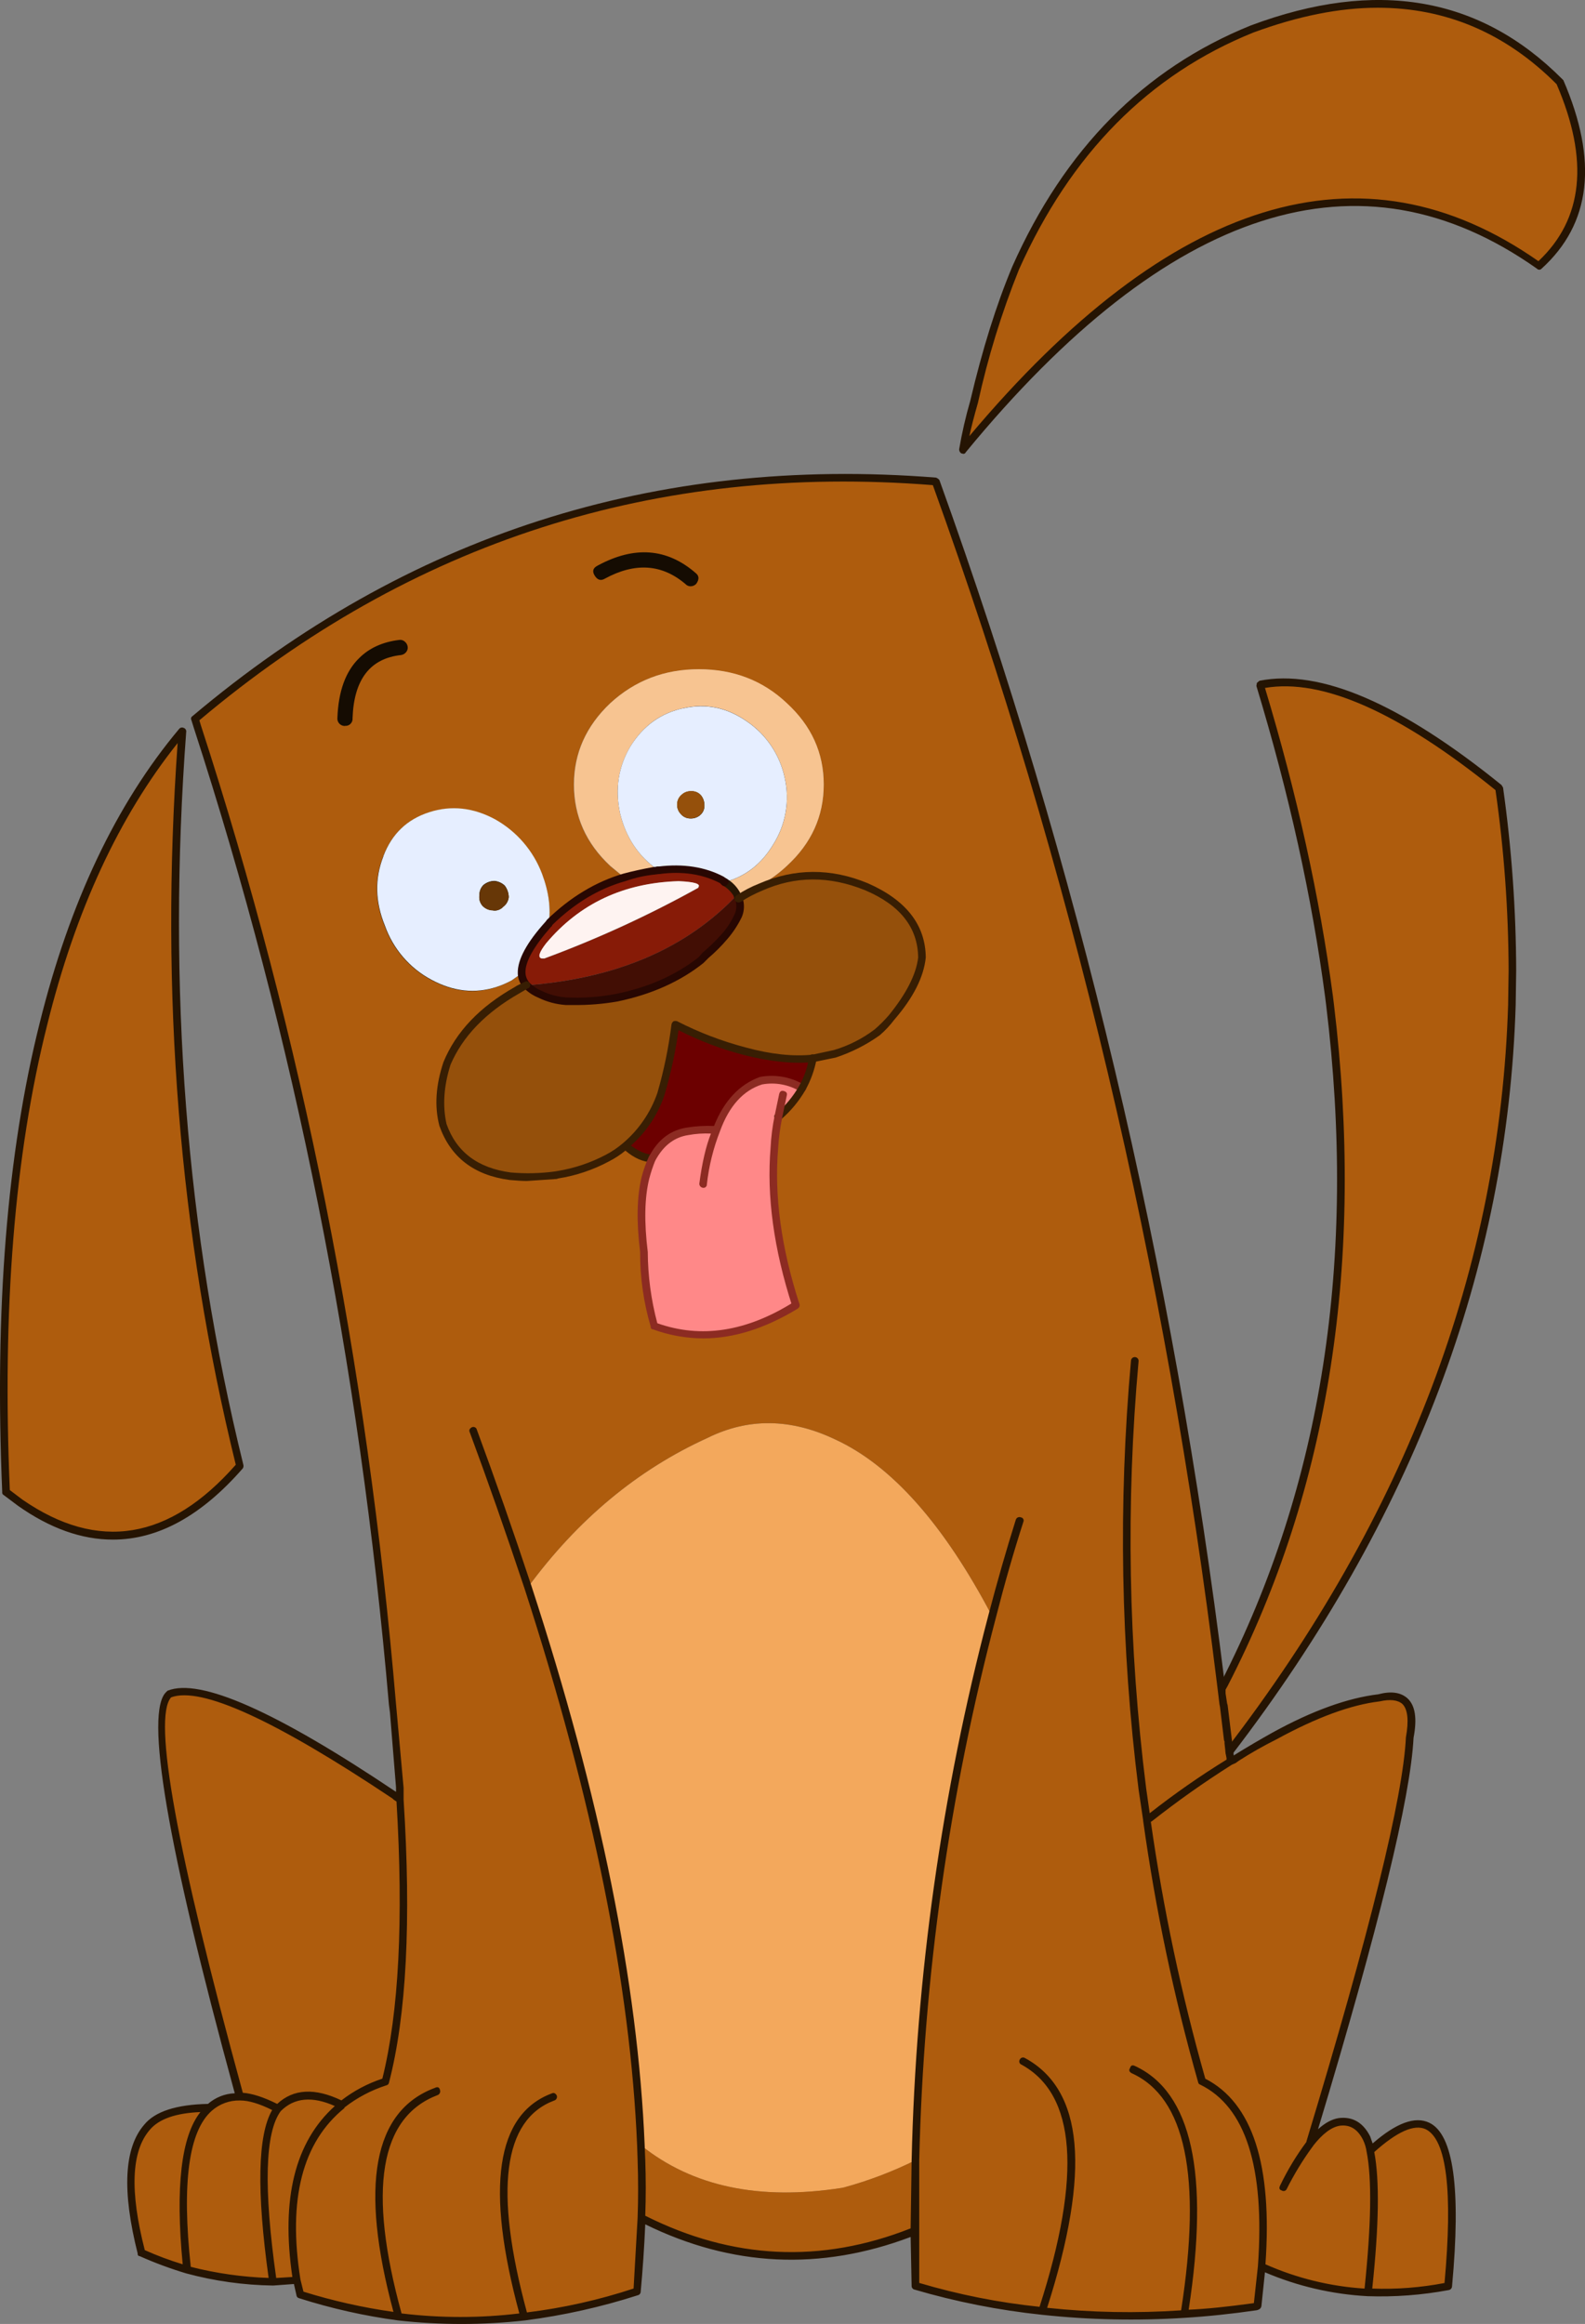<?xml version="1.0" encoding="iso-8859-1"?>
<!-- Generator: Adobe Illustrator 20.1.0, SVG Export Plug-In . SVG Version: 6.00 Build 0)  -->
<svg version="1.0" id="Layer_1" xmlns="http://www.w3.org/2000/svg" xmlns:xlink="http://www.w3.org/1999/xlink" x="0px" y="0px"
	 viewBox="0 0 663.84 972.91" enable-background="new 0 0 663.84 972.91" xml:space="preserve">
<rect x="0" y="0" width="663.84" height="972.91" fill="#808080" stroke="none"/>
<title>dogs2_0019</title>
<path d="M207.5,367.08c-2.124-0.126-4.231,0.446-6,1.63c-1.692,1.541-2.672,3.712-2.71,6c-0.137,1.783,0.45,3.546,1.63,4.89
	c1.541,1.692,3.712,2.672,6,2.71h1.09c1.437,0.004,2.812-0.586,3.8-1.63c1.793-1.12,2.69-2.94,2.69-5.46
	c0.071-1.94-0.502-3.85-1.63-5.43c-1.807-1.807-3.437-2.71-4.89-2.71 M206.41,379c-1.171-0.028-2.307-0.408-3.26-1.09
	c-0.727-0.36-1.09-1.447-1.09-3.26c-0.297-2.1,1.164-4.043,3.264-4.34c0.357-0.05,0.719-0.05,1.076,0c1.807,0,2.893,0.363,3.26,1.09
	c0.93,1.063,1.501,2.393,1.63,3.8c0.088,1.329-0.854,2.506-2.17,2.71C208.623,378.907,207.459,379.375,206.41,379 M208,341.57
	c-10.133-5.793-19.723-6.88-28.77-3.26c-9.407,3.26-16.103,9.773-20.09,19.54c-4,9.407-3.82,19.177,0.54,29.31
	c4,10.86,10.513,18.823,19.54,23.89c5.655,3.129,11.997,4.809,18.46,4.89c3.496-0.091,6.966-0.639,10.32-1.63
	c2.173-1.087,4.527-2.173,7.06-3.26l3.8-2.71c1.447-0.36,1.81-1.083,1.09-2.17c-1.087-0.727-1.99-0.727-2.71,0l-3.8,2.17
	c-1.895,1.121-3.907,2.03-6,2.71c-8.667,2.893-17.533,1.99-26.6-2.71c-8.327-4.34-14.48-11.577-18.46-21.71
	c-4-9.773-4.363-19.183-1.09-28.23c3.62-8.327,9.953-13.937,19-16.83c8.667-2.937,18.183-1.947,26.06,2.71
	c8.708,4.625,15.329,12.391,18.52,21.72c2.893,7.6,3.797,14.477,2.71,20.63c0,0.36,0.543,0.903,1.63,1.63
	c0.787,0.113,1.517-0.434,1.63-1.221c0.019-0.136,0.019-0.274,0-0.409c1.062-7.127,0.316-14.407-2.17-21.17
	c-4-10.86-10.877-18.823-20.63-23.89 M289.47,329.63c-2.173-0.36-3.803,0.183-4.89,1.63c-1.807,1.087-2.71,2.897-2.71,5.43
	c0.094,1.747,0.657,3.436,1.63,4.89c1.807,1.807,3.437,2.71,4.89,2.71c2.533,0,4.343-0.543,5.43-1.63
	c1.405-1.683,2.173-3.807,2.17-6c0-2.533-0.543-4.343-1.63-5.43c-1.344-1.18-3.107-1.767-4.89-1.63 M286.21,332.86
	c1.05-0.355,2.151-0.538,3.26-0.54c1.128,0.026,2.159,0.646,2.71,1.63c0.388,0.849,0.573,1.777,0.54,2.71
	c-0.003,1.109-0.185,2.21-0.54,3.26c-1.215,0.442-2.51,0.626-3.8,0.54c-1.021,0.047-1.931-0.637-2.17-1.63
	c-0.768-0.437-1.198-1.293-1.09-2.17C285.189,335.327,285.562,334.027,286.21,332.86 M260.7,339.92
	c-1.8-10.12-0.367-19.163,4.3-27.13c4.72-7.712,12.353-13.193,21.17-15.2c8.651-1.9,17.703-0.13,25,4.89
	c7.767,5.51,13.341,13.584,15.74,22.8c2.253,9.263,0.689,19.042-4.34,27.14c-5.047,7.967-11.57,12.853-19.57,14.66
	c-1.116,0.404-1.796,1.535-1.63,2.71c0.448,0.392,1.036,0.587,1.63,0.54h0.54c9.047-2.173,16.103-7.603,21.17-16.29
	c5.712-8.628,7.672-19.208,5.43-29.31c-2.173-10.133-7.783-18.277-16.83-24.43c-8.667-5.793-17.713-7.793-27.14-6
	c-10.133,2.173-18.097,7.783-23.89,16.83c-5.067,8.327-6.513,17.917-4.34,28.77c2.173,10.853,7.603,18.997,16.29,24.43v1.09
	c0.867,0.364,1.843,0.364,2.71,0c1.087-0.727,1.087-1.63,0-2.71h-1.04c-7.72-5.438-13.138-13.555-15.2-22.77L260.7,339.92z"/>
<path fill="#AE5C0D" d="M18.08,428.8C4.533,483-0.687,548.28,2.42,624.64l5.93,4.45c32.747,22.58,63.447,17.427,92.1-15.46
	c-24.14-97.813-32.187-200.287-24.14-307.42C50.057,337.543,30.647,378.407,18.08,428.8z"/>
<path fill="#AE5C0D" d="M116.32,882.72c-6.493-3.387-11.787-5.01-15.88-4.87c-5.22,0-9.453,1.553-12.7,4.66
	c-10.16,9.033-13.267,31.617-9.32,67.75c11.733,3.229,23.832,4.936,36,5.08C108.773,916.387,109.407,892.18,116.32,882.72z"/>
<path fill="#AE5C0D" d="M87.74,882.51c-12.987,0-21.737,2.667-26.25,8c-8.187,9.46-8.963,27.033-2.33,52.72
	c6.266,2.745,12.703,5.083,19.27,7C74.477,914.117,77.58,891.543,87.74,882.51z"/>
<path fill="#F3A85C" d="M296.28,602c-29.22,13.267-54.273,34.087-75.16,62.46c28.933,88.5,44.743,166.413,47.43,233.74
	c21.453,17.2,49.4,23.133,83.84,17.8l1.06-0.21c10.366-2.831,20.432-6.659,30.06-11.43c1.865-76.915,12.603-153.358,32-227.81
	c-20.187-38.393-42.063-63.023-65.63-73.89C331.227,593.74,313.36,593.52,296.28,602z"/>
<path fill="#AE5C0D" d="M268.76,904.32c0.28,8.327,0.28,16.443,0,24.35c37.4,19.053,75.51,20.887,114.33,5.5l0.42-29.85
	c-9.628,4.771-19.694,8.599-30.06,11.43l-1.06,0.21c-34.44,5.333-62.387-0.593-83.84-17.78L268.76,904.32z"/>
<path fill="#AE5C0D" d="M124.37,954.7c-5.507-34.3,0.773-58.79,18.84-73.47c-11.293-5.647-20.257-5.153-26.89,1.48
	c-6.913,9.453-7.55,33.66-1.91,72.62L124.37,954.7z"/>
<path fill="#AE5C0D" d="M165.44,751.88c-50.107-33.593-81.653-47.78-94.64-42.56c-8.753,8.187,1.127,64.363,29.64,168.53
	c4.093-0.14,9.387,1.483,15.88,4.87c6.667-6.667,15.63-7.16,26.89-1.48c5.455-4.284,11.618-7.58,18.21-9.74
	c7.2-28.373,9.247-67.753,6.14-118.14l-1.91-1.27L165.44,751.88z"/>
<path fill="#AE5C0D" d="M633.34,406.35c-0.05-25.574-1.888-51.113-5.5-76.43c-41.893-33.873-75.277-48.27-100.15-43.19
	c13.693,45.027,23.29,88.5,28.79,130.42l0.42,3.6c13.127,106.707-1.623,201.487-44.25,284.34l-1.06,2.12l0.63,6.35l0.21,0.42
	l2.33,19.48c75.493-98.38,114.947-202.617,118.36-312.71L633.34,406.35z"/>
<path fill="#AE5C0D" d="M81.6,301.13l1.06,3.18c29.754,91.832,51.987,185.932,66.48,281.37c6.667,42.2,11.747,84.827,15.24,127.88
	l3.18,35.15v4.66c3.107,50.387,1.06,89.767-6.14,118.14c-6.592,2.16-12.755,5.456-18.21,9.74
	c-18.067,14.667-24.347,39.157-18.84,73.47l1.27,5.93c13.455,4.342,27.274,7.462,41.29,9.32c17.51,2.117,35.21,2.117,52.72,0
	c16.039-2.014,31.848-5.56,47.21-10.59c0.847-9.88,1.483-20.113,1.91-30.7c0.28-7.907,0.28-16.023,0-24.35l-0.21-6.14
	c-2.667-67.333-18.477-145.247-47.43-233.74c20.887-28.373,45.94-49.193,75.16-62.46c17.08-8.467,34.933-8.253,53.56,0.64
	c23.573,10.867,45.45,35.497,65.63,73.89c-19.397,74.452-30.135,150.895-32,227.81V957c17.273,5.178,34.994,8.724,52.93,10.59
	c19.757,2.126,39.66,2.551,59.49,1.27c9.74-0.567,19.833-1.627,30.28-3.18l0.42-0.21l1.72-16.47c3.107-42.06-5.227-67.89-25-77.49
	c-10.192-35.986-17.903-72.629-23.08-109.67l1.06-0.64c10.84-8.528,22.147-16.444,33.87-23.71V736l-2.75-22l-0.21-0.42l-1.06-9.1
	c-4.667-38.667-10.523-78.257-17.57-118.77C470.751,455.014,436.767,326.514,392,201.62
	C274.833,192.167,171.367,225.337,81.6,301.13 M363,371.21c15.387,6.773,23.15,16.723,23.29,29.85c-0.847,7.48-5.08,15.813-12.7,25
	c-1.86,2.289-3.914,4.414-6.14,6.35c-5.375,3.957-11.389,6.964-17.78,8.89c-2.984,0.853-6.025,1.491-9.1,1.91
	c-0.728,4.329-2.235,8.49-4.45,12.28c-2.629,4.497-6.011,8.509-10,11.86c-0.944,4.319-1.509,8.713-1.69,13.13
	c-1.693,19.9,1.27,41.847,8.89,65.84C313,559.153,293.227,562.047,274,555c-2.827-10.059-4.25-20.461-4.23-30.91
	c-1.413-12.7-1.2-23.073,0.64-31.12c0.559-2.777,1.483-5.467,2.75-8c-3.667-0.14-7.407-1.903-11.22-5.29
	c-2.288,1.944-4.771,3.647-7.41,5.08c-6.534,3.549-13.643,5.919-21,7l-0.64,0.21c-6.39,0.827-12.85,0.968-19.27,0.42
	c-14.253-1.833-23.64-9.033-28.16-21.6c-1.833-7.62-1.27-16.09,1.69-25.41c5.22-12.28,15.03-22.513,29.43-30.7l3.81-2.12
	c-1.263-1.387-1.947-3.205-1.91-5.08l-4.23,3c-2.028,1.11-4.153,2.031-6.35,2.75c-9.033,2.967-18.137,1.967-27.31-3
	c-9.097-4.849-16.047-12.93-19.48-22.65c-4.093-10-4.307-19.667-0.64-29c3.527-9.333,9.95-15.473,19.27-18.42
	c9.173-2.967,18.347-1.967,27.52,3c9.053,5.027,16.043,13.087,19.74,22.76c2.82,7.48,3.737,14.48,2.75,21l0.42-0.64
	c9.46-9.173,19.903-15.453,31.33-18.84l-5.93-4.87c-10.16-9.46-15.24-20.823-15.24-34.09c0-13.127,5.08-24.49,15.24-34.09
	c10.307-9.46,22.657-14.19,37.05-14.19c14.54,0,26.82,4.73,36.84,14.19c10.36,9.433,15.54,20.783,15.54,34.05
	s-5.153,24.63-15.46,34.09c-5.907,5.552-13.004,9.68-20.75,12.07l0.64,1.69c2.901-1.859,5.944-3.488,9.1-4.87
	C332.917,365.207,347.74,365.137,363,371.21z"/>
<path fill="#E6EEFF" d="M160.57,358.51c-3.667,9.333-3.453,19,0.64,29c3.433,9.72,10.383,17.801,19.48,22.65
	c9.173,4.94,18.277,5.94,27.31,3c2.197-0.719,4.322-1.64,6.35-2.75l4.23-3c-0.14-5.08,3.6-11.927,11.22-20.54
	c0.987-6.493,0.07-13.493-2.75-21c-3.662-9.706-10.636-17.806-19.69-22.87c-9.173-4.94-18.347-5.94-27.52-3
	c-9.333,2.967-15.757,9.107-19.27,18.42 M206.51,381.07c-1.684,0.006-3.294-0.686-4.45-1.91c-1.062-1.222-1.527-2.852-1.27-4.45
	c-0.044-1.583,0.567-3.113,1.69-4.23c1.308-1.09,2.957-1.688,4.66-1.69c1.578,0.167,3.061,0.836,4.23,1.91
	c1.075,1.398,1.668,3.107,1.69,4.87c-0.18,1.602-1.025,3.054-2.33,4c-1.055,1.199-2.636,1.795-4.22,1.59V381.07z"/>
<path fill="#673707" d="M202.49,370.57c-1.123,1.117-1.734,2.647-1.69,4.23c-0.257,1.598,0.208,3.228,1.27,4.45
	c1.156,1.224,2.766,1.916,4.45,1.91c1.568,0.236,3.151-0.318,4.23-1.48c1.305-0.946,2.15-2.398,2.33-4
	c-0.022-1.763-0.615-3.472-1.69-4.87c-1.169-1.074-2.652-1.743-4.23-1.91C205.456,368.894,203.804,369.485,202.49,370.57z"/>
<path fill="#6C0000" d="M318.93,452.51c5.892-1.009,11.951,0.051,17.15,3c2.215-3.79,3.722-7.951,4.45-12.28
	c-8.467,0.847-17.993-0.153-28.58-3c-10.054-2.648-19.781-6.411-29-11.22c-1.205,9.898-3.259,19.674-6.14,29.22
	c-2.913,8.335-8.031,15.723-14.81,21.38c3.813,3.387,7.553,5.15,11.22,5.29l0.64-1.06c3.233-5.893,7.947-9.35,14.14-10.37
	c3.995-0.584,8.036-0.798,12.07-0.64C304.317,461.823,310.603,455.05,318.93,452.51z"/>
<path fill="#95500B" d="M386.26,401.06c-0.173-13.127-7.927-23.077-23.26-29.85c-15.247-6.067-30.067-5.997-44.46,0.21
	c-3.156,1.382-6.199,3.011-9.1,4.87c0.851,2.271,0.776,4.785-0.21,7c-1.298,3.313-3.243,6.335-5.72,8.89
	c-2.394,2.817-5.013,5.436-7.83,7.83l-2.12,2.12c-9.74,7.62-21.457,12.843-35.15,15.67c-7.058,1.298-14.241,1.791-21.41,1.47
	c-3.759-0.3-7.425-1.319-10.8-3c-2.203-0.757-4.173-2.069-5.72-3.81l-3.81,2.12c-14.4,8.187-24.21,18.42-29.43,30.7
	c-2.967,9.333-3.53,17.803-1.69,25.41c4.513,12.56,13.9,19.76,28.16,21.6c6.42,0.548,12.88,0.407,19.27-0.42l0.64-0.21
	c7.357-1.081,14.466-3.451,21-7c2.639-1.433,5.122-3.136,7.41-5.08c6.782-5.655,11.904-13.044,14.82-21.38
	c2.863-9.541,4.9-19.31,6.09-29.2c9.219,4.809,18.946,8.572,29,11.22c10.587,2.82,20.113,3.82,28.58,3
	c3.075-0.419,6.116-1.057,9.1-1.91c6.391-1.926,12.405-4.933,17.78-8.89c2.226-1.936,4.28-4.061,6.14-6.35
	C381.18,416.877,385.42,408.54,386.26,401.06z"/>
<path fill="#871B07" d="M218.58,407.41c-0.037,1.875,0.647,3.693,1.91,5.08c37.687-2.82,67.117-15.453,88.29-37.9
	c-1.314-2.162-3.128-3.977-5.29-5.29l-1.06-0.85c-7.62-3.953-16.44-5.287-26.46-4h-0.42l-1.69,0.21
	c-4.154,0.623-8.257,1.542-12.28,2.75c-11.433,3.387-21.877,9.667-31.33,18.84l-0.42,0.64c-7.62,8.607-11.36,15.453-11.22,20.54
	 M226.87,401.29c-1.693-0.427-1.057-2.543,1.91-6.35c14-16.667,32.49-25.333,55.47-26c6.667,0.28,9.42,1.127,8.26,2.54v0.21
	c-20.735,11.515-42.321,21.424-64.57,29.64h-1.06L226.87,401.29z"/>
<path fill="#FEF3F1" d="M227.9,401.27c22.249-8.216,43.835-18.125,64.57-29.64v-0.21c1.127-1.413-1.627-2.26-8.26-2.54
	c-23.007,0.707-41.497,9.373-55.47,26c-2.967,3.813-3.603,5.93-1.91,6.35h1.06L227.9,401.27z"/>
<path fill="#420E04" d="M309.2,383.28c0.986-2.215,1.061-4.729,0.21-7l-0.64-1.69c-21.173,22.44-50.603,35.073-88.29,37.9
	c1.547,1.741,3.517,3.053,5.72,3.81c3.375,1.681,7.041,2.7,10.8,3c7.16,0.315,14.332-0.181,21.38-1.48
	c13.693-2.82,25.41-8.043,35.15-15.67l2.12-2.12c2.817-2.394,5.436-5.013,7.83-7.83C305.96,389.636,307.905,386.604,309.2,383.28z"
	/>
<path fill="#F7C491" d="M286.33,296.47c9.333-2.12,18.153-0.287,26.46,5.5c8.167,5.545,13.861,14.047,15.88,23.71
	c2.169,9.593,0.415,19.655-4.87,27.95c-4.94,8.187-11.713,13.41-20.32,15.67c2.162,1.314,3.977,3.128,5.29,5.29
	c7.746-2.39,14.843-6.518,20.75-12.07c10.32-9.453,15.48-20.813,15.48-34.08s-5.153-24.63-15.46-34.09
	c-10-9.46-22.28-14.19-36.84-14.19c-14.393,0-26.743,4.73-37.05,14.19c-10.16,9.6-15.24,20.963-15.24,34.09
	c0,13.267,5.08,24.63,15.24,34.09l5.93,4.87c4.023-1.208,8.126-2.127,12.28-2.75l1.69-0.21l-0.21-0.42
	c-8.047-5.647-13.27-13.55-15.67-23.71c-2.113-10.16-0.63-19.477,4.45-27.95C269.467,303.747,276.87,298.45,286.33,296.47z"/>
<path fill="#E6EEFF" d="M286.33,296.47c-9.453,2-16.863,7.293-22.23,15.88c-5.08,8.467-6.563,17.783-4.45,27.95
	c2.4,10.16,7.623,18.063,15.67,23.71l0.64,0.42c10-1.273,18.82,0.06,26.46,4l1.06,0.85c8.607-2.26,15.38-7.483,20.32-15.67
	c5.285-8.295,7.039-18.357,4.87-27.95c-2.031-9.645-7.723-18.126-15.88-23.66c-8.327-5.787-17.147-7.62-26.46-5.5 M293.1,341.38
	c-1.137,0.891-2.557,1.342-4,1.27c-1.551-0.009-3.017-0.71-4-1.91c-1.018-1.076-1.553-2.521-1.48-4c0.009-1.551,0.71-3.017,1.91-4
	c1.076-1.017,2.521-1.552,4-1.48c1.638-0.096,3.219,0.618,4.23,1.91c0.853,1.157,1.299,2.563,1.27,4
	c0.078,1.628-0.642,3.191-1.93,4.19V341.38z"/>
<path fill="#95500B" d="M283.58,336.7c-0.073,1.479,0.462,2.924,1.48,4c0.983,1.2,2.449,1.901,4,1.91
	c1.443,0.072,2.863-0.379,4-1.27c1.292-1.011,2.006-2.592,1.91-4.23c0.029-1.437-0.417-2.843-1.27-4
	c-1.011-1.292-2.592-2.006-4.23-1.91c-1.479-0.072-2.924,0.463-4,1.48C284.272,333.671,283.579,335.145,283.58,336.7z"/>
<path fill="#FF8888" d="M336.08,455.68c-5.146-3.093-11.237-4.222-17.15-3.18c-8.327,2.54-14.607,9.317-18.84,20.33
	c-4.034-0.158-8.075,0.056-12.07,0.64c-6.213,0.987-10.943,4.443-14.19,10.37l-0.64,1.06c-1.267,2.533-2.191,5.223-2.75,8
	c-1.833,8.047-2.047,18.42-0.64,31.12c-0.037,10.471,1.377,20.897,4.2,30.98c19.193,7.06,38.953,4.167,59.28-8.68
	c-7.62-24-10.583-45.947-8.89-65.84c0.181-4.417,0.746-8.811,1.69-13.13C330.095,464.1,333.484,460.145,336.08,455.68z"/>
<path fill="#AE5C0D" d="M572.78,959.79c11.279,0.393,22.567-0.459,33.66-2.54c5.927-63.8-4.94-82.713-32.6-56.74
	C576.24,912.643,575.887,932.403,572.78,959.79z"/>
<path fill="#AE5C0D" d="M481.32,761.19l-1.06,0.64c5.177,37.041,12.888,73.684,23.08,109.67c19.76,9.6,28.093,35.43,25,77.49
	c13.999,6.393,29.088,10.059,44.46,10.8c3.107-27.38,3.46-47.14,1.06-59.28c-0.295-1.813-0.792-3.587-1.48-5.29
	c-2.667-5.22-6.477-7.48-11.43-6.78c-4.093,0.567-8.187,3.6-12.28,9.1v-0.42c26.533-87.513,40.437-144.113,41.71-169.8
	c2.54-13.693-1.767-19.197-12.92-16.51c-12.28,1.413-26.817,6.707-43.61,15.88c-6.213,3.387-11.437,6.42-15.67,9.1l-3,1.69
	C503.461,744.747,492.156,752.662,481.32,761.19z"/>
<path fill="#AE5C0D" d="M653.24,34.15C619.08-0.003,576.1-7.343,524.3,12.13c-44.2,17.787-77.227,51.17-99.08,100.15
	c-6.213,15.247-11.93,33.877-17.15,55.89c-1.929,6.611-3.485,13.325-4.66,20.11c85.673-104.447,166.057-130.133,241.15-77.06
	C664.74,93.013,667.633,67.323,653.24,34.15z"/>
<path fill="#271503" d="M310.89,375.65l-0.89-1.9c-1.318-2.47-3.299-4.524-5.72-5.93c-0.824-0.432-1.842-0.153-2.33,0.64
	c-0.567,0.847-0.357,1.553,0.63,2.12c1.905,1.065,3.508,2.596,4.66,4.45l0.21,0.85l0.42,0.85c0.198,0.647,0.804,1.081,1.48,1.06
	h0.42c0.864-0.212,1.392-1.083,1.18-1.947C310.934,375.777,310.914,375.713,310.89,375.65z"/>
<path fill="#251403" d="M526.42,285.89l-0.21,1.27c13.687,45.167,23.283,88.567,28.79,130.2l0.42,3.39
	c12.987,106.427-1.68,200.923-44,283.49l-1.27,2.54c-0.235,0.828,0.247,1.69,1.075,1.925c0.828,0.235,1.69-0.247,1.925-1.075
	l1.06-1.91c42.627-82.713,57.447-177.847,44.46-285.4l-0.42-3.39c-5.553-41.493-15.033-84.47-28.44-128.93
	c24-4.093,56.18,10.163,96.54,42.77c3.59,25.035,5.428,50.289,5.5,75.58l-0.21,14.19c-3.387,109.953-42.767,213.907-118.14,311.86
	c-0.467,0.772-0.287,1.77,0.42,2.33l0.85,0.21c0.463,0.036,0.92-0.115,1.27-0.42c75.793-98.8,115.383-203.39,118.77-313.77
	l0.21-14.4c-0.076-25.642-1.914-51.249-5.5-76.64l-0.64-1.06c-42.193-34.153-75.993-48.703-101.4-43.65L526.42,285.89z"/>
<path fill="#271503" d="M276,365.92c0.678,0.036,1.258-0.484,1.294-1.162c0.006-0.107-0.002-0.213-0.024-0.318
	c0-0.936-0.759-1.695-1.695-1.695s-1.695,0.759-1.695,1.695c-0.055,0.777,0.531,1.451,1.308,1.505c0.128,0.009,0.257,0,0.382-0.025
	H276z"/>
<path fill="#251403" d="M78,306.21c0.021-0.676-0.413-1.282-1.06-1.48c-0.656-0.33-1.453-0.155-1.91,0.42
	c-26.393,31.48-45.87,72.553-58.43,123.22C2.907,482.997-2.317,548.42,0.93,624.64c-0.102,0.52,0.162,1.042,0.64,1.27l5.93,4.45
	c13.407,9.46,26.673,14.19,39.8,14.19c18.913,0,37.05-9.95,54.41-29.85c0.266-0.445,0.342-0.978,0.21-1.48
	c-24-97.393-31.973-199.727-23.92-307 M4.11,623.79C0.863,548.277,6.087,483.347,19.78,429c11.853-47.84,30.06-87.147,54.62-117.92
	C66.92,416.093,75.037,516.8,98.75,613.2c-27.833,31.62-57.617,36.49-89.35,14.61l-5.29-4 M393.46,201
	c-0.376-0.494-0.891-0.863-1.48-1.06c-117.573-9.293-221.387,24.013-311.44,99.92c-0.502,0.31-0.684,0.952-0.42,1.48l1.06,3.39
	c42.2,129.853,69.44,266.187,81.72,409l0.42,3.18l2.54,31.33v1.91c-50.247-33.733-82.147-47.847-95.7-42.34l-0.42,0.42
	c-9.333,8.187,0.193,64.22,28.58,168.1c-4.138,0.16-8.097,1.73-11.22,4.45c-13.267,0.28-22.16,3.173-26.68,8.68
	c-8.467,9.74-9.383,27.74-2.75,54c-0.116,0.455,0.158,0.918,0.613,1.034c0.077,0.02,0.157,0.029,0.237,0.026
	c6.331,2.823,12.838,5.234,19.48,7.22c11.88,3.21,24.115,4.917,36.42,5.08l8.68-0.64l1.06,4.66c0.036,0.61,0.466,1.126,1.06,1.27
	c13.534,4.315,27.421,7.433,41.5,9.32c17.658,1.976,35.482,1.976,53.14,0c16.097-2.074,31.97-5.619,47.42-10.59
	c0.647-0.198,1.081-0.804,1.06-1.48c0.847-9.033,1.483-18.42,1.91-28.16c36.273,17.787,73.323,19.55,111.15,5.29l0.41,20.51
	c-0.021,0.676,0.413,1.282,1.06,1.48c17.497,5.139,35.424,8.684,53.56,10.59c19.827,2.128,39.8,2.552,59.7,1.27
	c9.453-0.567,19.547-1.627,30.28-3.18l0.63-0.21c0.659-0.229,1.143-0.794,1.27-1.48l1.48-14.19c13.637,5.826,28.192,9.211,43,10
	c11.349,0.388,22.706-0.464,33.87-2.54c0.783-0.077,1.403-0.697,1.48-1.48c3.813-40.933,0.637-63.8-9.53-68.6
	c-5.927-2.82-13.83,0.073-23.71,8.68l-1.06-3c-2.967-5.787-7.343-8.327-13.13-7.62c-2.82,0.427-5.713,1.98-8.68,4.66
	c25.407-84.267,38.74-138.89,40-163.87c1.553-8.047,0.707-13.55-2.54-16.51c-2.82-2.54-6.913-3.103-12.28-1.69
	c-12.847,1.553-27.513,6.847-44,15.88c-5.333,2.967-10.627,6.073-15.88,9.32l-0.64,0.42v-0.42l-2.54-20.75l-0.21-0.64l-0.64-4.23
	v-2.12l-0.42-2.54C491.42,530.203,451.613,362.46,393.46,201 M84.14,303.67l-0.64-2.12c88.78-74.807,191.18-107.623,307.2-98.45
	c58,160.627,97.667,327.883,119,501.77l1.06,8.68l0.21,1.06l1.69,14l0.21,0.42v0.85l0.42,3.81v0.21l0.42,2.12v0.64
	c-11.145,6.861-21.89,14.353-32.18,22.44l-1.48-10.37c-7.488-59.346-8.554-119.326-3.18-178.9c0.058-0.878-0.607-1.637-1.485-1.695
	s-1.637,0.607-1.695,1.485c-5.373,59.788-4.307,119.98,3.18,179.54l1.91,12.84v0.21c5.155,37.045,12.867,73.689,23.08,109.67
	c0.113,0.414,0.436,0.737,0.85,0.85c19.053,9.333,27.1,34.667,24.14,76l-1.69,15.46c-11.293,1.553-20.397,2.47-27.31,2.75
	c8.753-57.02,1.273-91.02-22.44-102c-1.127-0.567-1.833-0.283-2.12,0.85c-0.567,0.847-0.353,1.553,0.64,2.12
	c22.587,10.16,29.503,43.26,20.75,99.3c-18.699,1.272-37.473,0.917-56.11-1.06c9.173-28.667,12.983-51.603,11.43-68.81
	s-8.47-29.133-20.75-35.78c-0.712-0.424-1.632-0.191-2.056,0.521c-0.023,0.039-0.044,0.078-0.064,0.119
	c-0.438,0.664-0.256,1.557,0.407,1.995c0.074,0.049,0.151,0.09,0.233,0.125c22.867,12.42,25.407,46.223,7.62,101.41
	c-17.07-1.763-33.94-5.111-50.39-10v-51.41c1.796-76.794,12.597-153.113,32.18-227.39c3.527-13.833,7.337-27.1,11.43-39.8
	c0.31-0.684,0.007-1.49-0.677-1.8c-0.122-0.055-0.251-0.092-0.383-0.11c-0.824-0.32-1.751,0.089-2.071,0.912
	c-0.019,0.048-0.035,0.098-0.049,0.148c-3.953,12.56-7.763,25.827-11.43,39.8c-19.602,74.559-30.403,151.158-32.18,228.23
	l-0.42,28.58c-37.547,14.82-74.597,13.057-111.15-5.29c0.28-7.62,0.28-15.453,0-23.5L270,898c-2.807-67.773-18.607-145.773-47.4-234
	c-7.62-23.007-15.243-44.813-22.87-65.42c-0.17-0.817-0.969-1.341-1.785-1.172c-0.115,0.024-0.228,0.061-0.335,0.112
	c-0.987,0.567-1.27,1.273-0.85,2.12c7.333,19.76,14.957,41.497,22.87,65.21c28.667,88.5,44.403,166.27,47.21,233.31l0.21,6.14
	c0.28,8.327,0.28,16.373,0,24.14l-1.69,29.64c-14.527,4.785-29.489,8.134-44.67,10c-13.833-51.093-10.023-80.663,11.43-88.71
	c0.855-0.246,1.348-1.138,1.103-1.992c-0.012-0.043-0.027-0.086-0.043-0.128c-0.567-0.987-1.273-1.27-2.12-0.85
	c-23.287,8.753-27.803,39.453-13.55,92.1c-16.384,1.976-32.946,1.976-49.33,0c-14.253-51.8-9.173-82.287,15.24-91.46
	c0.779-0.389,1.144-1.3,0.85-2.12c-0.28-1.127-0.987-1.41-2.12-0.85c-25.827,9.6-31.613,40.863-17.36,93.79
	c-12.772-1.8-25.376-4.633-37.69-8.47l-1.27-5.08c-5.333-33.593,0.807-57.517,18.42-71.77v-0.24c5.27-4.111,11.225-7.26,17.59-9.3
	c0.539-0.099,0.961-0.521,1.06-1.06c7.333-28.227,9.38-67.747,6.14-118.56v-4.87l-3.18-35.15
	C153.72,570.367,126.48,433.803,84.14,303.67 M164.8,753.36l1.27,0.85c2.967,49.54,0.99,88.207-5.93,116
	c-6.191,2.039-11.991,5.116-17.15,9.1c-11.153-5.333-20.117-4.84-26.89,1.48c-5.647-2.82-10.447-4.373-14.4-4.66
	C73.9,774.523,63.883,719.343,71.65,710.59c12.56-4.667,43.47,9.447,92.73,42.34l0.42,0.42 M100.65,879.35
	c3.527,0,7.973,1.333,13.34,4c-6.067,10.447-6.56,33.877-1.48,70.29c-11.005-0.376-21.937-1.932-32.61-4.64
	c-3.813-35.147-0.85-56.953,8.89-65.42c3.218-2.811,7.369-4.319,11.64-4.23h0.21 M117.58,883.8c5.647-5.647,13.197-6.353,22.65-2.12
	c-16.667,14.96-22.593,38.813-17.78,71.56l-6.77,0.42c-5.333-37.687-4.697-60.977,1.91-69.87 M76.52,947.93
	c-5.412-1.642-10.716-3.622-15.88-5.93c-6.353-24.667-5.647-41.463,2.12-50.39c3.813-4.52,10.87-6.99,21.17-7.41
	C75.883,894.36,73.413,915.603,76.52,947.93 M482,762.68l0.42-0.21c10.771-8.489,21.979-16.406,33.58-23.72l1.48-0.64l1.48-1.06
	c5.061-3.241,10.292-6.208,15.67-8.89c16.793-9.173,31.19-14.467,43.19-15.88c4.373-0.987,7.55-0.633,9.53,1.06
	c2.26,2.26,2.753,6.927,1.48,14c-1.22,25.107-15.107,81.487-41.66,169.14v0.21c-4.238,5.706-7.921,11.804-11,18.21
	c-0.567,1.127-0.353,1.833,0.64,2.12c0.662,0.44,1.556,0.26,1.996-0.402c0.048-0.072,0.089-0.148,0.124-0.228
	c3.042-6.076,6.577-11.892,10.57-17.39l0.21-0.21v-0.19h0.21v-0.21c3.953-5.08,7.693-7.903,11.22-8.47
	c4.233-0.567,7.48,1.41,9.74,5.93c0.739,1.538,1.238,3.181,1.48,4.87c2.26,11.293,1.977,30.42-0.85,57.38
	c-14.33-0.902-28.386-4.346-41.51-10.17c2.967-41.64-5.43-67.54-25.19-77.7C494.796,834.934,487.176,799.002,482,762.68
	 M574.73,958.1c2.82-26.393,3.103-45.447,0.85-57.16c9.6-8.607,16.8-11.783,21.6-9.53c8.72,4.393,11.327,25.843,7.82,64.35
	c-9.973,1.92-20.131,2.702-30.28,2.33 M654.72,33.52l-0.42-0.42C619.86-1.487,576.387-8.97,523.88,10.65
	c-44.74,18.067-78.05,51.733-99.93,101c-6.667,15.947-12.523,34.65-17.57,56.11c-1.936,6.683-3.492,13.471-4.66,20.33
	c-0.018,0.67,0.301,1.305,0.85,1.69l0.85,0.21c0.459,0.057,0.897-0.207,1.06-0.64c42.487-51.66,83.773-83.913,123.86-96.76
	c39.947-12.847,78.41-6.213,115.39,19.9c0.471,0.527,1.28,0.573,1.807,0.103c0.036-0.032,0.07-0.067,0.103-0.103
	c20.747-18.773,23.78-45.107,9.1-79 M524.94,13.62C543.707,6.7,561.06,3.24,577,3.24c28.667,0,53.65,10.667,74.95,32
	c13.693,31.76,11.153,56.46-7.62,74.1C607.357,83.493,568.913,76.713,529,89s-80.913,43.477-123,93.57
	c0.707-3.387,1.907-8.053,3.6-14c4.161-19.004,9.898-37.628,17.15-55.68C448.45,64.35,481.18,31.26,524.94,13.62z"/>
<path fill="#280702" d="M230.86,387.93c0.258-0.107,0.425-0.361,0.42-0.64c9.333-9.173,19.567-15.313,30.7-18.42
	c3.969-1.403,8.092-2.326,12.28-2.75l1.48-0.21h0.42c9.6-1.273,18.07-0.003,25.41,3.81l0.64,0.64c0.847,0.847,1.623,0.847,2.33,0
	c0.847-0.707,0.847-1.483,0-2.33l-1.48-1.03c-7.76-4.093-16.863-5.503-27.31-4.23l-2.12,0.21c-4.667,0.847-8.83,1.763-12.49,2.75
	c-11.573,3.387-22.24,9.81-32,19.27l-0.64,0.85c-7.907,8.753-11.787,15.953-11.64,21.6c0.028,2.195,0.856,4.304,2.33,5.93
	c1.733,1.818,3.824,3.258,6.14,4.23c3.649,1.794,7.613,2.861,11.67,3.14h3.39c6.102,0.057,12.197-0.438,18.21-1.48
	c14.253-2.967,26.253-8.33,36-16.09l2.12-2.12c2.817-2.394,5.436-5.013,7.83-7.83c2.448-2.823,4.512-5.957,6.14-9.32
	c1.122-2.626,1.197-5.581,0.21-8.26c-0.567-0.987-1.273-1.27-2.12-0.85c-0.408,0.123-0.727,0.442-0.85,0.85
	c-0.143,0.339-0.143,0.721,0,1.06c0.709,1.928,0.633,4.057-0.21,5.93c-1.375,3.096-3.232,5.954-5.5,8.47
	c-2.429,2.719-5.046,5.266-7.83,7.62l-1.91,2.12c-9.6,7.48-21.103,12.56-34.51,15.24c-6.833,1.316-13.799,1.813-20.75,1.48
	c-3.6-0.25-7.119-1.183-10.37-2.75c-1.899-0.787-3.625-1.939-5.08-3.39c-1.034-1.173-1.631-2.667-1.69-4.23
	C219.927,402.687,223.52,396.263,230.86,387.93z"/>
<path fill="#381E03" d="M387.74,400.85c-0.14-13.693-8.257-24.067-24.35-31.12c-15.387-6.353-30.56-6.283-45.52,0.21
	c-3.27,1.29-6.394,2.923-9.32,4.87c-0.793,0.488-1.072,1.506-0.64,2.33c0.576,0.68,1.553,0.856,2.33,0.42
	c2.815-1.821,5.791-3.381,8.89-4.66c13.833-6.213,28.23-6.283,43.19-0.21c14.667,6.213,22.077,15.6,22.23,28.16
	c-0.833,7.06-4.92,15.11-12.26,24.15c-1.83,2.118-3.812,4.1-5.93,5.93c-5.142,3.911-10.954,6.852-17.15,8.68l-8.89,1.91
	c-8.187,0.847-17.503-0.153-27.95-3c-9.966-2.615-19.619-6.303-28.79-11c-0.483-0.142-0.997-0.142-1.48,0
	c-0.414,0.32-0.712,0.766-0.85,1.27c-1.213,9.738-3.196,19.365-5.93,28.79c-2.835,8.162-7.808,15.414-14.4,21
	c-2.205,1.894-4.621,3.529-7.2,4.87c-6.296,3.322-13.087,5.607-20.11,6.77l-1.27,0.21c-6.105,0.823-12.283,0.963-18.42,0.42
	c-13.833-1.847-22.807-8.63-26.92-20.35c-1.693-7.62-1.13-15.877,1.69-24.77c5.08-11.853,14.677-21.803,28.79-29.85l3.6-2.12
	c0.716-0.188,1.143-0.921,0.955-1.637c-0.025-0.095-0.06-0.186-0.105-0.273c-0.567-0.987-1.273-1.27-2.12-0.85l-3.39,1.69
	l-0.64,0.42c-14.82,8.327-24.84,18.843-30.06,31.55c-3.247,9.74-3.81,18.633-1.69,26.68c4.667,13.127,14.477,20.677,29.43,22.65
	c3.107,0.28,5.507,0.42,7.2,0.42l12.49-0.85l0.63-0.21c7.482-1.177,14.711-3.611,21.38-7.2c2.411-1.235,4.68-2.727,6.77-4.45
	c3.667,3.107,7.333,4.73,11,4.87c0.878,0.058,1.637-0.607,1.695-1.485c0.058-0.878-0.607-1.637-1.485-1.695l0,0
	c-2.667-0.14-5.63-1.41-8.89-3.81c6.42-5.657,11.247-12.898,14-21c2.659-8.942,4.642-18.071,5.93-27.31
	c8.695,4.449,17.854,7.927,27.31,10.37c11.007,2.82,20.747,3.82,29.22,3l9.32-1.91c6.575-2.16,12.785-5.302,18.42-9.32
	c2.276-1.96,4.334-4.16,6.14-6.56C382.51,417.703,386.893,409.037,387.74,400.85z"/>
<path fill="#8C2B22" d="M319.15,454c5.55-1.022,11.281,0.047,16.09,3c0.847,0.567,1.553,0.353,2.12-0.64
	c0.499-0.554,0.453-1.408-0.101-1.907c-0.096-0.086-0.203-0.158-0.319-0.213c-5.584-3.377-12.214-4.583-18.63-3.39
	c-8.607,3.107-15.03,9.953-19.27,20.54c-3.752-0.168-7.511,0.046-11.22,0.64c-6.667,0.987-11.82,4.727-15.46,11.22l-0.42,0.64
	l-0.21,0.42c-1.25,2.728-2.254,5.563-3,8.47c-2,8.187-2.21,18.63-0.63,31.33c-0.056,10.605,1.444,21.16,4.45,31.33
	c-0.116,0.455,0.158,0.918,0.613,1.034c0.077,0.02,0.157,0.029,0.237,0.026c6.782,2.491,13.946,3.78,21.17,3.81
	c12.707,0,25.903-4.163,39.59-12.49c0.68-0.576,0.856-1.553,0.42-2.33c-0.322-0.672-1.129-0.956-1.801-0.633
	c-0.116,0.056-0.223,0.128-0.319,0.214c-19.76,12.42-38.813,15.383-57.16,8.89c-2.598-9.739-3.943-19.77-4-29.85
	c-1.553-12.56-1.343-22.793,0.63-30.7c0.673-2.595,1.521-5.141,2.54-7.62l0.63-1.06c3.247-5.507,7.623-8.683,13.13-9.53
	c3.142-0.579,6.339-0.793,9.53-0.64c-2.113,5.333-3.737,12.333-4.87,21c0.007,0.852,0.636,1.571,1.48,1.69
	c0.763,0.157,1.508-0.335,1.665-1.098c0.026-0.126,0.034-0.254,0.025-0.382c0.846-7.62,2.695-15.095,5.5-22.23
	C305.38,463.047,311.243,456.533,319.15,454z"/>
<path fill="#150C02" d="M287.18,244.6c0.559,0.564,1.326,0.872,2.12,0.85c0.889-0.019,1.732-0.402,2.33-1.06
	c1.273-1.833,1.203-3.317-0.21-4.45c-12-10.447-25.69-11.507-41.07-3.18c-2,0.987-2.423,2.397-1.27,4.23
	c1.153,1.833,2.563,2.257,4.23,1.27c12.707-6.913,23.997-6.137,33.87,2.33 M144.48,303.87c1.612,0.145,3.035-1.045,3.18-2.657
	c0.016-0.174,0.016-0.349,0-0.523c0.567-16.233,7.343-25.053,20.33-26.46c0.833-0.13,1.587-0.569,2.11-1.23
	c0.55-0.643,0.784-1.497,0.64-2.33c-0.138-0.843-0.592-1.601-1.27-2.12c-0.643-0.55-1.497-0.784-2.33-0.64
	c-6.913,0.847-12.49,3.387-16.73,7.62c-5.647,5.507-8.68,13.84-9.1,25c-0.172,1.692,1.061,3.203,2.754,3.375
	c0.082,0.008,0.164,0.013,0.246,0.015h0.21L144.48,303.87z"/>
<path fill="#381E03" d="M326.13,469l1.06-0.42c4.052-3.494,7.487-7.645,10.16-12.28c2.23-4.024,3.8-8.379,4.65-12.9
	c0.28-0.987-0.143-1.623-1.27-1.91c-0.987-0.28-1.623,0.143-1.91,1.27c-0.65,4.251-2.084,8.344-4.23,12.07
	c-2.511,4.319-5.733,8.184-9.53,11.43c-0.987,0.567-1.057,1.273-0.21,2.12C325.136,468.799,325.624,469.035,326.13,469z"/>
<path fill="#8C2B22" d="M327.61,467.75l1.91-9.1c0.28-0.987-0.143-1.623-1.27-1.91c-0.987-0.28-1.623,0.143-1.91,1.27l-1.91,9.1
	c-0.902,4.397-1.467,8.857-1.69,13.34c-1.693,20.327,1.34,42.487,9.1,66.48c0.198,0.647,0.804,1.081,1.48,1.06l0.42-0.21
	c0.745-0.099,1.268-0.782,1.17-1.527c-0.018-0.132-0.054-0.262-0.11-0.383c-7.62-23.573-10.583-45.31-8.89-65.21
	C326.175,476.322,326.743,472.008,327.61,467.75z"/>
</svg>
